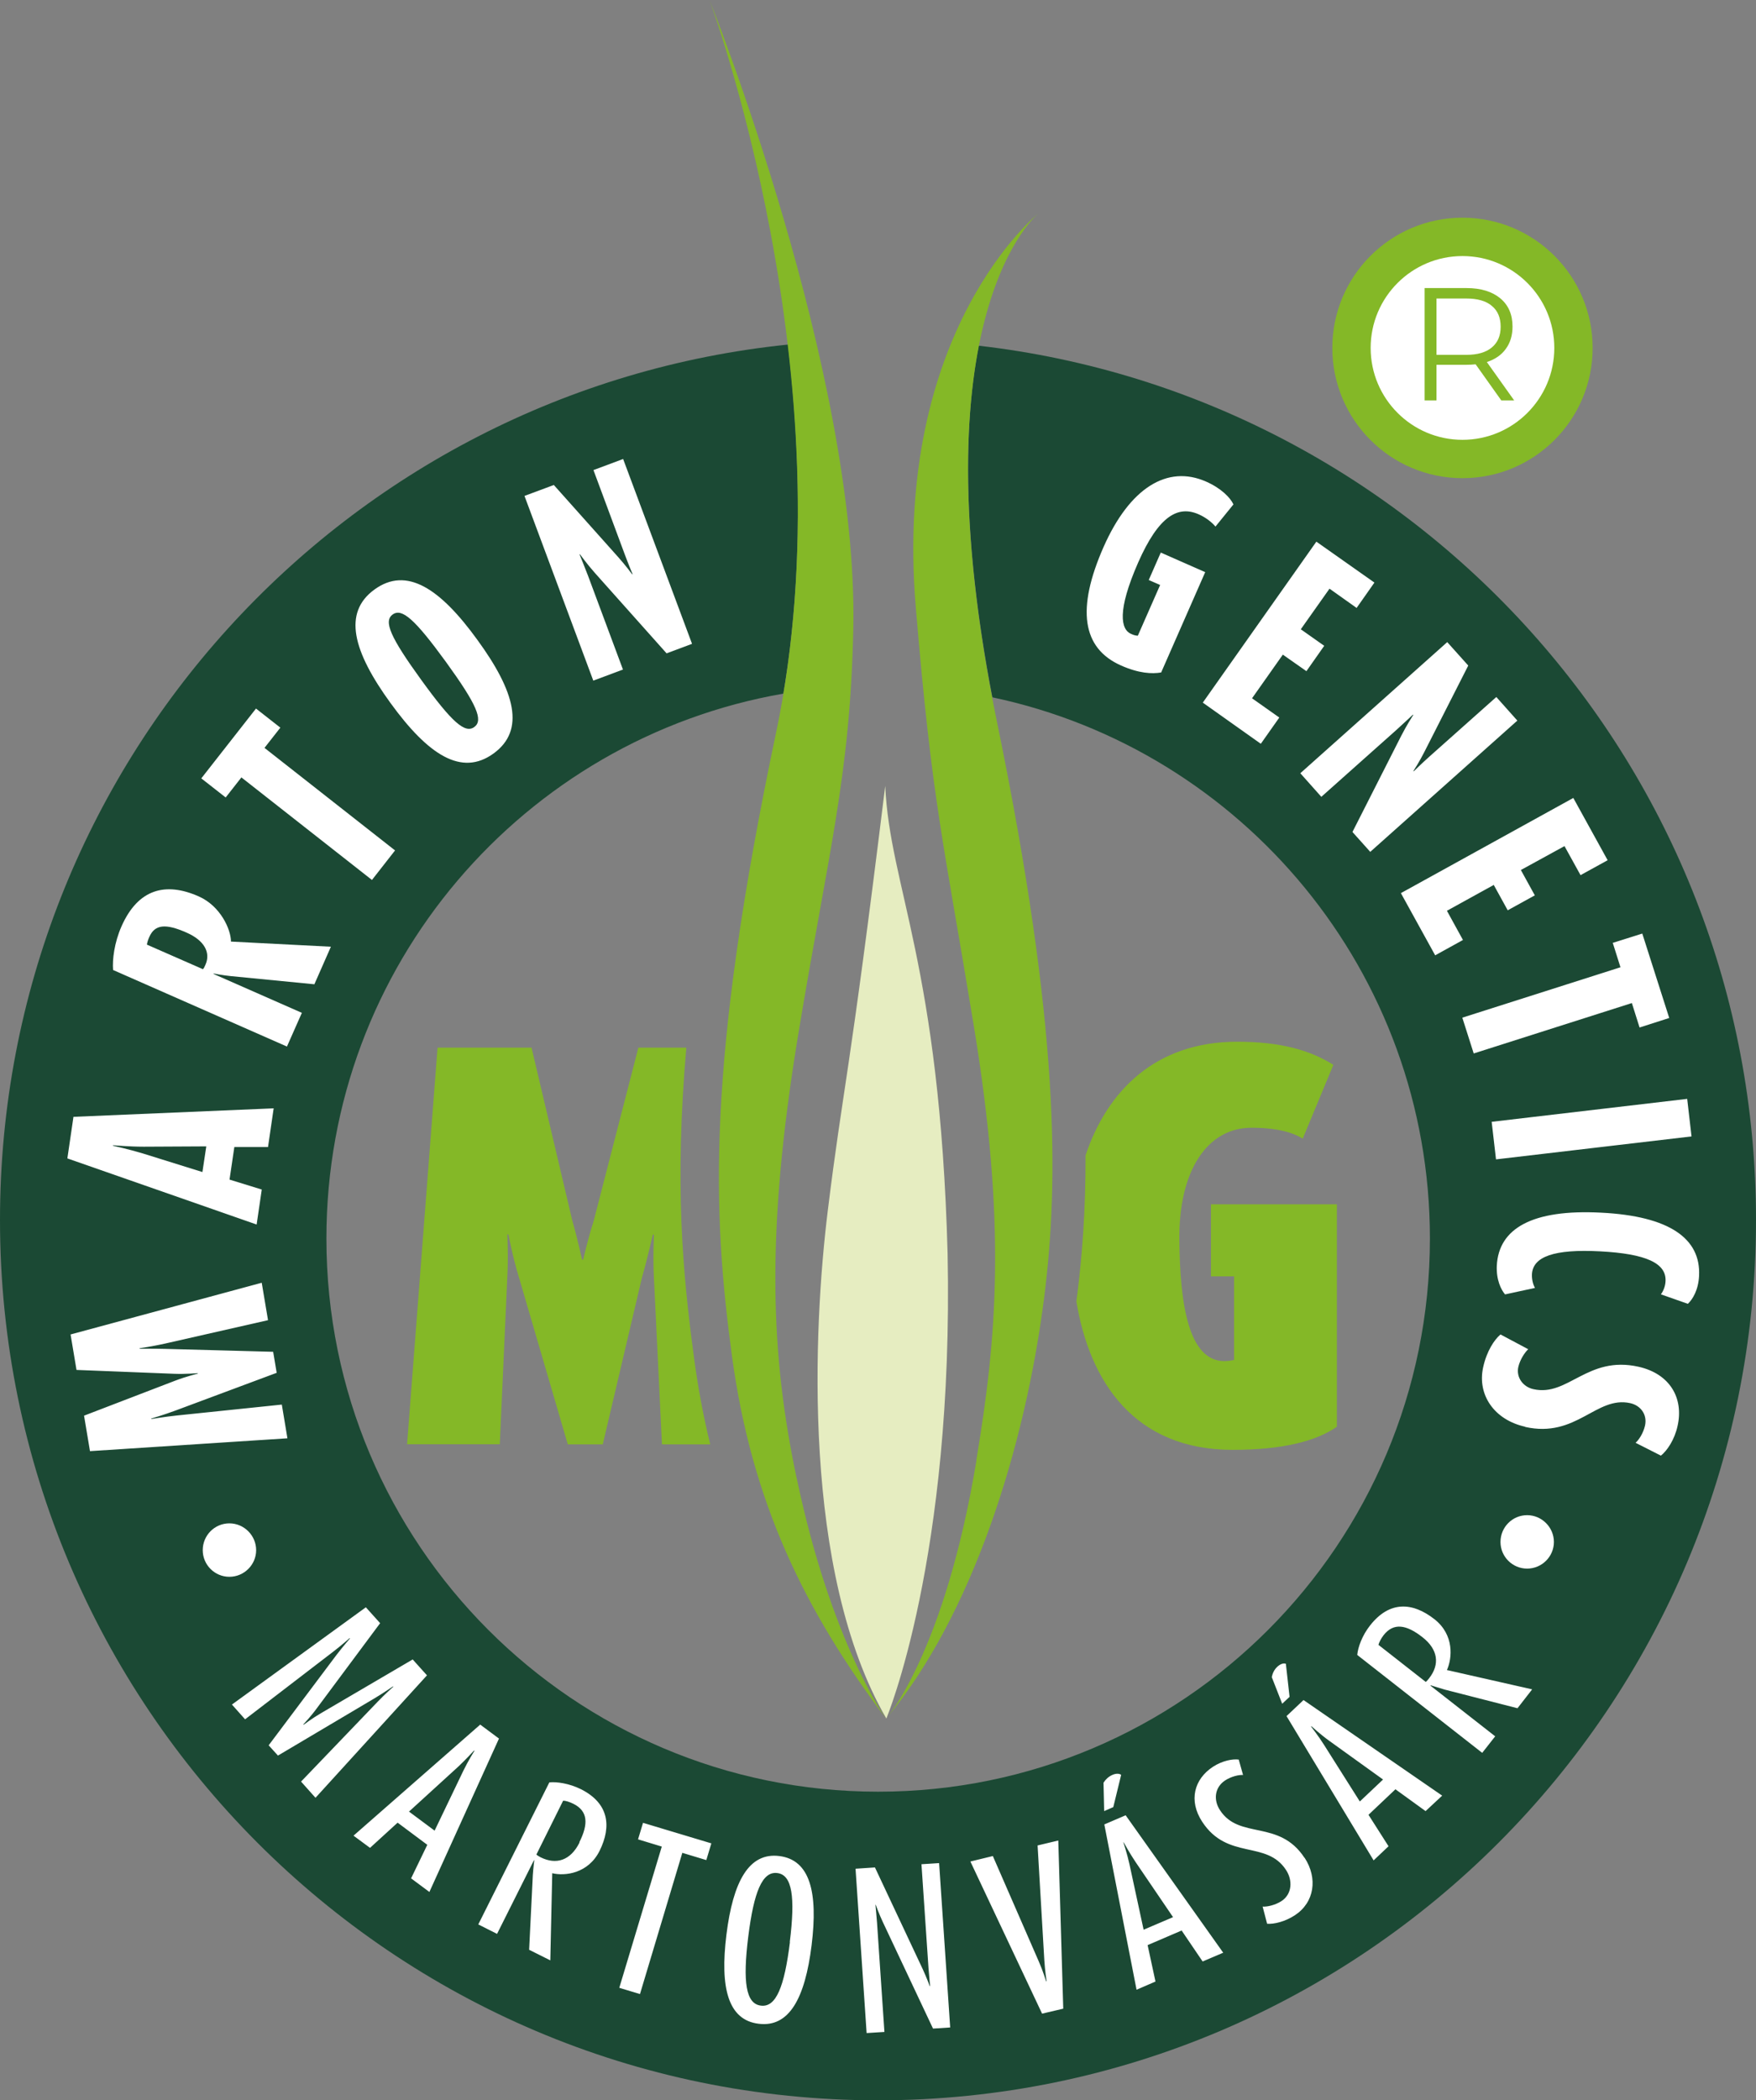<?xml version="1.0" encoding="UTF-8"?><svg id="b" xmlns="http://www.w3.org/2000/svg" width="109.48" height="130.87" viewBox="0 0 109.48 130.87"><rect x="0" y="0" width="109.48" height="130.87" fill="#808080" stroke="none"/><g id="c"><path d="m61.02,21.54c-.9,4.65-1.12,11.65.85,21.91,15.58,3.29,27.28,17.13,27.28,33.72,0,19.04-15.4,34.47-34.4,34.47s-34.4-15.44-34.4-34.47c0-17.02,12.31-31.14,28.49-33.95,1.26-7.49,1.07-15.07.29-21.75C21.53,24.3,0,47.63,0,76.02c0,30.29,24.51,54.85,54.74,54.85s54.74-24.56,54.74-54.85c0-28.16-21.19-51.35-48.47-54.48" fill="#1b4934"/><path d="m43.26,84.52c-.7-5.2-1.21-10.75-.47-19.24h-2.99l-2.79,10.81c-.36,1.11-.65,2.4-.65,2.4h-.07s-.29-1.33-.61-2.44l-2.54-10.77h-5.86l-1.9,24.71h5.78l.47-10.45c.07-1.22,0-2.62,0-2.62h.07s.25,1.36.65,2.66l3.05,10.42h2.18l2.44-10.38c.36-1.26.68-2.69.68-2.69h.07s-.07,1.43,0,2.69l.5,10.38h3.01c-.43-1.76-.77-3.57-1.02-5.47" fill="#84b827"/><path d="m75.5,75.04v4.49h1.44v5.21c-.22.04-.39.07-.61.07-2.23,0-2.76-3.56-2.8-7.47-.07-4.42,1.76-7.07,4.49-7.07,1.76,0,2.7.36,3.2.68l1.91-4.6c-1.47-.93-3.34-1.44-6-1.44-5.08,0-8.1,3.05-9.45,7.08.01,3.5-.22,6.29-.52,8.71-.02.13-.04.26-.05.4.83,5.03,3.64,9.24,9.74,9.24,3.12,0,5.21-.54,6.5-1.44v-13.86h-7.83Z" fill="#84b827"/><path d="m60.87,90.99c1.28-7.7,1.89-14.64-.17-27.15-1.9-11.56-2.58-13.79-3.6-25.95-1.47-17.37,7.67-24.62,7.67-24.62,0,0-7.86,6.2-2.61,31.72,3.92,19.06,3.85,28.58,2.95,35.78-1.19,9.44-4.51,19.92-9.86,26.32,0,0,3.64-4.08,5.63-16.1" fill="#84b827"/><path d="m49.67,92.12c-1.6-7.59-1.97-15.11.09-27.62,1.91-11.56,3.25-16.17,3.44-25.34.33-15.98-8.96-39.15-8.96-39.15,0,0,8.79,23.61,4.15,45.62-4.4,20.84-3.95,30-2.75,38.9,1.24,9.12,4.55,15.86,9.61,22.57,0,0-3.41-4.67-5.57-14.96" fill="#84b827"/><path d="m59.08,78.11c-.49-18.03-3.6-22.8-3.89-29.14-2.29,18.64-2.61,18.61-3.58,26.46-.9,7.29-1.65,22.5,3.65,31.65,0,0,4.21-9.98,3.82-28.96" fill="#e6edc1"/><path d="m16.31,79.93l-11.91,3.22.37,2.21,6.08.24c.7.03,1.48-.04,1.48-.04v.03s-.76.19-1.41.44l-5.68,2.18.37,2.21,12.31-.8-.35-2.1-6.55.68c-.76.08-1.59.22-1.59.22v-.03s.82-.24,1.54-.51l6.28-2.34-.22-1.31-6.7-.18c-.79-.02-1.63-.01-1.63-.01v-.03s.82-.12,1.58-.29l6.43-1.46-.39-2.32Zm.76-10.87l-12.49.53-.38,2.59,11.8,4.12.32-2.18-2.01-.62.3-2.03h2.1l.35-2.4Zm-4.21,2.38l-.24,1.59-3.72-1.16c-.86-.26-1.86-.48-1.86-.48v-.03s1.02.09,1.92.09l3.89-.02Zm7.77-12.45l-6.23-.32c0-.75-.65-2.22-2.02-2.82-2.04-.9-3.76-.48-4.8,1.86-.46,1.04-.58,2.09-.53,2.73l10.84,4.77.93-2.1-5.5-2.42v-.03s.56.11,1.06.16l5.22.51,1.03-2.34Zm-9-.88c1.1.48,1.52,1.24,1.18,2-.05.12-.1.23-.16.28l-3.49-1.53c.01-.11.07-.31.15-.48.34-.78,1.01-.85,2.32-.27m5.85-12.77l-1.52-1.19-3.41,4.35,1.52,1.19.98-1.25,8.14,6.39,1.44-1.84-8.14-6.39.98-1.25Zm12.29-5.46c-2.33-3.22-4.42-4.6-6.42-3.15-2,1.45-1.34,3.86,1,7.08s4.42,4.59,6.42,3.14c2-1.45,1.34-3.86-1-7.07m-1.97,1.36c1.92,2.65,2.35,3.64,1.77,4.06-.58.42-1.39-.29-3.31-2.94-1.92-2.65-2.36-3.65-1.78-4.07.58-.42,1.39.3,3.32,2.95m15.34-1.14l-4.29-11.5-1.85.69,1.95,5.25c.22.59.49,1.24.49,1.24h-.03s-.42-.57-.87-1.07l-4.01-4.49-1.83.68,4.29,11.51,1.85-.69-2.18-5.85c-.24-.63-.53-1.33-.53-1.33h.03s.45.62.93,1.16l4.47,5.01,1.58-.59Zm29.25,1.81l2.75-6.26-2.77-1.22-.75,1.71.71.31-1.39,3.16c-.08,0-.23-.02-.42-.11-.64-.28-.89-1.42.44-4.45,1.29-2.93,2.5-3.57,3.78-3,.46.2.84.52,1.04.76l1.12-1.38c-.19-.42-.77-1.01-1.7-1.42-2.42-1.07-4.77.39-6.4,4.08-1.69,3.84-1.35,6.3,1.1,7.38,1.11.49,1.92.53,2.5.43m6.21,4.44l1.15-1.63-1.7-1.2,1.92-2.72,1.47,1.03,1.11-1.58-1.46-1.03,1.79-2.53,1.69,1.2,1.11-1.58-3.62-2.55-7.08,10.03,3.61,2.56Zm6.83,6.73l9.16-8.17-1.31-1.47-4.18,3.72c-.47.42-.97.91-.97.91l-.02-.02s.39-.6.69-1.2l2.73-5.37-1.31-1.46-9.16,8.17,1.31,1.47,4.66-4.15c.5-.45,1.05-.97,1.05-.97l.02.02s-.42.65-.75,1.3l-3.04,5.99,1.12,1.25Zm4.03,6.46l1.74-.96-1-1.82,2.92-1.61.87,1.58,1.69-.93-.87-1.58,2.72-1.49,1,1.81,1.69-.93-2.14-3.88-10.75,5.93,2.14,3.88Zm12.76,4.49l1.84-.59-1.68-5.26-1.84.58.48,1.52-9.86,3.14.71,2.23,9.86-3.14.48,1.52Zm-8.96,8.22l12.19-1.43-.27-2.34-12.19,1.43.27,2.34Zm.58,8.41l1.85-.4c-.13-.23-.2-.54-.19-.84.05-1.11,1.38-1.59,4.24-1.44,2.9.15,4.15.75,4.09,1.86-.01.29-.13.61-.29.82l1.68.59c.29-.26.66-.86.7-1.74.12-2.32-1.84-3.73-6.12-3.94-4.28-.22-6.37.98-6.49,3.3-.04.88.26,1.5.52,1.8m1.24,8.25c3.21.72,4.43-1.95,6.56-1.48.66.15,1.07.72.92,1.4-.11.48-.39.9-.59,1.07l1.58.8c.38-.3.85-.98,1.04-1.85.39-1.73-.47-3.25-2.44-3.69-3.18-.71-4.39,1.88-6.54,1.4-.66-.14-1.09-.74-.95-1.38.11-.48.42-.93.62-1.11l-1.73-.92c-.39.33-.86,1.04-1.08,2.04-.38,1.71.68,3.28,2.62,3.71" fill="#fff"/><path d="m19.67,112.02l6.95-7.63-.89-.99-5.72,3.35c-.52.3-1.08.72-1.08.72l-.02-.02s.48-.51.83-.99l3.96-5.32-.89-.99-8.35,6.06.82.92,5.49-4.21c.51-.39,1.03-.85,1.03-.85l.02.02s-.46.53-.85,1.04l-4.22,5.62.58.64,6.04-3.58c.55-.33,1.13-.73,1.13-.73l.02.02s-.52.46-.96.92l-4.79,4.99.9,1.01Zm7.1,5.87l4.34-9.56-1.17-.87-7.9,6.92,1.03.76,1.72-1.57,1.85,1.38-1.01,2.09,1.13.84Zm.33-3.82l-1.6-1.19,3.07-2.8c.48-.45.99-1.01.99-1.01l.02.02s-.4.64-.69,1.24l-1.8,3.75Zm7.21,8.08l.12-5.43c.78.19,2.24.03,2.95-1.39.77-1.55.57-2.98-1.17-3.85-.71-.35-1.49-.47-1.96-.42l-4.43,8.85,1.17.59,2.3-4.59h.02s-.06.49-.09.92l-.23,4.66,1.32.66Zm1.82-7.34c-.56,1.12-1.45,1.4-2.42.92-.11-.06-.2-.11-.27-.17l1.67-3.36c.16,0,.41.08.65.2.89.45.94,1.24.36,2.39m7.92,1.1l.31-1.03-4.26-1.28-.31,1.03,1.48.45-2.65,8.8,1.29.39,2.64-8.8,1.49.45Zm6.56,5.32c.41-3.31-.1-5.32-2.01-5.56-1.9-.24-2.89,1.59-3.3,4.9-.41,3.31.1,5.32,2.01,5.55,1.9.24,2.89-1.58,3.3-4.89m-1.35-.2c-.35,2.81-.87,4.08-1.81,3.96-.94-.11-1.14-1.47-.79-4.29.35-2.81.88-4.09,1.81-3.97.93.11,1.13,1.48.78,4.3m10,5.32l-.69-10.24-1.1.07.44,6.49c.04.51.1,1.11.1,1.11h-.02s-.21-.56-.44-1.06l-2.98-6.34-1.21.08.69,10.24,1.11-.07-.46-6.8c-.04-.53-.1-1.12-.1-1.12h.02s.2.56.44,1.07l3.13,6.64,1.09-.07Zm6.75-11.65l-1.3.31.42,7.16c.04.64.14,1.3.14,1.3h-.03s-.19-.63-.45-1.22l-2.87-6.58-1.4.34,4.47,9.48,1.32-.31-.31-10.48Zm10.27,6.99l-6.08-8.56-1.33.57,2.01,10.3,1.18-.51-.49-2.27,2.12-.91,1.31,1.93,1.29-.55Zm-3.13-2.21l-1.83.78-.88-4.07c-.14-.64-.38-1.37-.38-1.37h.02s.36.66.73,1.21l2.34,3.44Zm-3.22-8.86c-.13-.11-.35-.1-.57,0-.22.1-.4.26-.54.48l.04,1.77.57-.25.49-2.01Zm11.42,5.16c-1.59-2.42-4.06-1.11-5.27-2.97-.42-.64-.33-1.42.32-1.85.38-.25.86-.36,1.12-.34l-.27-.96c-.37-.05-1.01.06-1.61.45-1.17.77-1.53,2.1-.67,3.42,1.58,2.42,4.01,1.13,5.23,3.01.41.62.4,1.49-.29,1.94-.39.25-.89.36-1.17.34l.28,1.07c.42.03,1.1-.12,1.73-.53,1.22-.8,1.44-2.3.61-3.58m8.58-3.87l-8.65-5.96-1.06,1,5.43,8.99.93-.88-1.25-1.96,1.68-1.59,1.88,1.36,1.03-.96Zm-3.69-1.01l-1.45,1.37-2.22-3.51c-.35-.56-.82-1.16-.82-1.16l.02-.02s.56.51,1.1.9l3.38,2.43Zm-6.06-7.21c-.15-.06-.36.02-.54.19-.18.17-.29.39-.34.64l.65,1.66.46-.43-.23-2.05Zm15.34,1.59l-5.3-1.2c.33-.73.47-2.19-.78-3.17-1.37-1.07-2.8-1.15-4.01.39-.49.62-.76,1.36-.8,1.84l7.79,6.1.81-1.03-4.04-3.16.02-.02s.46.15.88.27l4.53,1.16.91-1.17Zm-6.83-3.25c.99.77,1.09,1.7.43,2.55-.08.1-.14.18-.22.24l-2.95-2.31c.04-.15.16-.39.32-.6.62-.79,1.41-.67,2.42.12" fill="#fff"/><path d="m14.3,98.25c.92,0,1.67-.75,1.67-1.66s-.75-1.67-1.67-1.67-1.66.75-1.66,1.67.75,1.66,1.66,1.66" fill="#fff"/><path d="m95.21,97.74c.92,0,1.67-.75,1.67-1.66s-.75-1.67-1.67-1.67-1.66.75-1.66,1.67.75,1.66,1.66,1.66" fill="#fff"/><path d="m91.18,28.6c3.82,0,6.92-3.1,6.92-6.92s-3.1-6.92-6.92-6.92-6.92,3.1-6.92,6.92,3.1,6.92,6.92,6.92" fill="#fff"/><path d="m91.18,28.6c3.82,0,6.92-3.1,6.92-6.92s-3.1-6.92-6.92-6.92-6.92,3.1-6.92,6.92,3.1,6.92,6.92,6.92Z" fill="none" stroke="#84b827" stroke-width="2.39"/><path d="m94.41,24.96l-1.71-2.4c.51-.17.91-.44,1.18-.82.28-.38.42-.84.42-1.39,0-.75-.25-1.33-.76-1.76-.51-.42-1.21-.64-2.1-.64h-2.62v7h.74v-2.22h1.88c.19,0,.38-.01.56-.03l1.6,2.25h.81Zm-2.99-2.85h-1.86v-3.51h1.86c.69,0,1.23.15,1.59.46.37.3.55.74.55,1.3s-.18.98-.55,1.29c-.37.31-.9.46-1.59.46" fill="#84b827"/></g></svg>